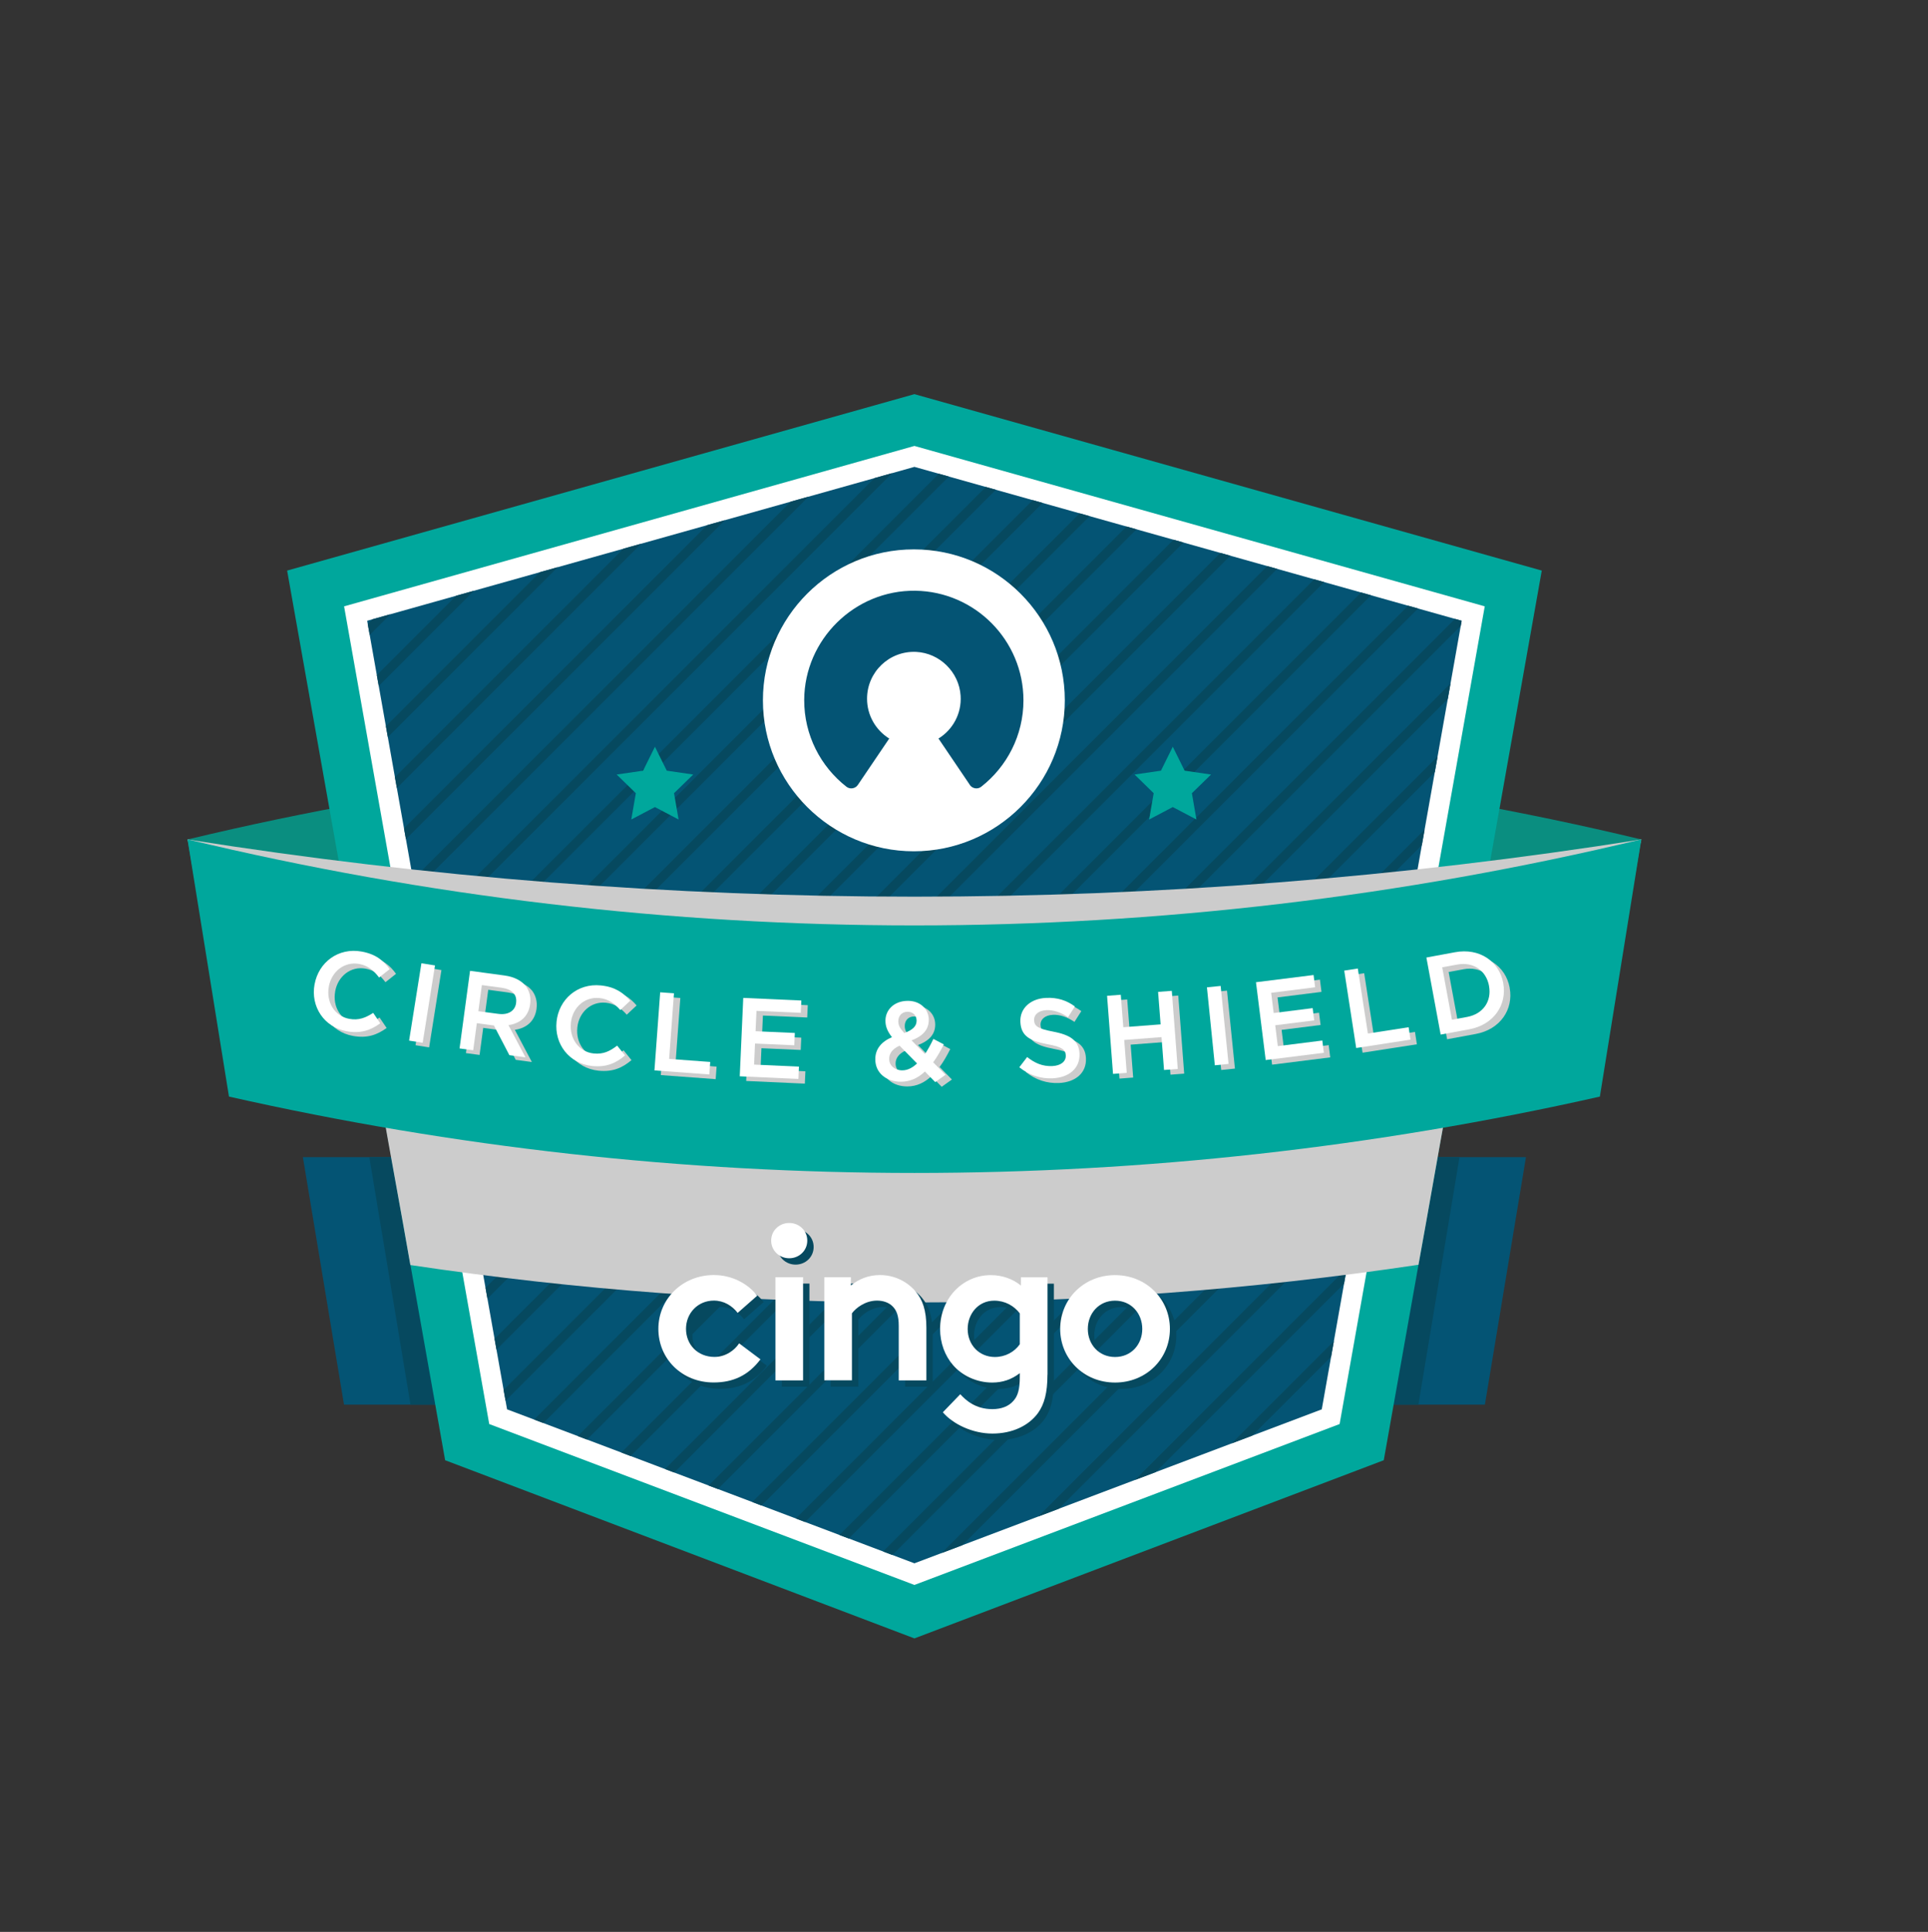 <?xml version="1.0" encoding="UTF-8"?>
<svg xmlns="http://www.w3.org/2000/svg" xmlns:xlink="http://www.w3.org/1999/xlink" viewBox="0 0 275.51 276.05">
  <rect x="0" y="0" width="275.51" height="276.05" fill="#333333" stroke="none"/>
  <defs>
    <style>
      .cls-1 {
        fill: #fff;
      }

      .cls-2 {
        fill: #06495f;
      }

      .cls-3 {
        fill: #00a79c;
      }

      .cls-4 {
        isolation: isolate;
      }

      .cls-5 {
        fill: #0a8e80;
      }

      .cls-6 {
        clip-path: url(#clippath);
      }

      .cls-7 {
        fill: none;
      }

      .cls-8 {
        fill: #ccc;
      }

      .cls-9 {
        fill: #045474;
      }

      .cls-10 {
        mix-blend-mode: multiply;
      }
    </style>
    <clipPath id="clippath">
      <polygon class="cls-7" points="188.88 201.38 130.67 223.38 72.46 201.38 52.47 88.7 130.67 66.71 208.87 88.7 188.88 201.38"/>
    </clipPath>
  </defs>
  <g class="cls-4">
    <g id="Layer_1" data-name="Layer 1">
      <g>
        <g>
          <path class="cls-5" d="m234.54,119.95c-68.28-16.39-139.46-16.39-207.74,0,1.97,11.32,3.95,22.64,5.92,33.99,64.49-14.55,131.41-14.55,195.9,0,1.98-11.34,3.95-22.67,5.92-33.99Z"/>
          <polygon class="cls-9" points="43.28 165.34 49.16 200.71 212.19 200.71 218.06 165.34 43.28 165.34"/>
          <polygon class="cls-2" points="52.78 165.34 58.66 200.71 202.69 200.71 208.56 165.34 52.78 165.34"/>
          <polygon class="cls-3" points="63.61 208.65 41.03 81.53 130.67 56.32 220.32 81.53 197.74 208.65 130.67 234.11 63.61 208.65"/>
          <polygon class="cls-1" points="69.91 203.48 49.17 86.64 130.67 63.72 212.17 86.64 191.43 203.48 130.67 226.47 69.91 203.48"/>
          <polygon class="cls-9" points="188.88 201.38 130.67 223.38 72.46 201.38 52.47 88.7 130.67 66.71 208.87 88.7 188.88 201.38"/>
          <g class="cls-6">
            <g>
              <rect class="cls-2" x="14.05" y="113.63" width="200.44" height="1.29" transform="translate(-47.33 114.27) rotate(-45)"/>
              <rect class="cls-2" x="18.08" y="118.19" width="200.44" height="1.29" transform="translate(-49.38 118.45) rotate(-45)"/>
              <rect class="cls-2" x="5.46" y="105.04" width="200.44" height="1.29" transform="translate(-43.77 105.68) rotate(-45)"/>
              <rect class="cls-2" x="9.49" y="109.6" width="200.44" height="1.29" transform="translate(-45.82 109.86) rotate(-45)"/>
              <rect class="cls-2" x="31.23" y="130.8" width="200.44" height="1.29" transform="translate(-54.45 131.45) rotate(-45)"/>
              <rect class="cls-2" x="35.26" y="135.37" width="200.44" height="1.29" transform="translate(-56.5 135.63) rotate(-45)"/>
              <rect class="cls-2" x="22.64" y="122.22" width="200.44" height="1.29" transform="translate(-50.89 122.86) rotate(-45)"/>
              <rect class="cls-2" x="26.67" y="126.78" width="200.44" height="1.29" transform="translate(-52.94 127.04) rotate(-45)"/>
              <rect class="cls-2" x="-20.31" y="79.27" width="200.44" height="1.29" transform="translate(-33.1 79.91) rotate(-45)"/>
              <rect class="cls-2" x="-16.28" y="83.83" width="200.44" height="1.29" transform="translate(-35.15 84.09) rotate(-45)"/>
              <rect class="cls-2" x="-28.9" y="70.68" width="200.44" height="1.29" transform="translate(-29.54 71.32) rotate(-45)"/>
              <rect class="cls-2" x="-24.87" y="75.24" width="200.44" height="1.29" transform="translate(-31.59 75.5) rotate(-45)"/>
              <rect class="cls-2" x="-3.13" y="96.45" width="200.44" height="1.29" transform="translate(-40.22 97.09) rotate(-45)"/>
              <rect class="cls-2" x=".9" y="101.01" width="200.44" height="1.29" transform="translate(-42.26 101.27) rotate(-45)"/>
              <rect class="cls-2" x="-11.72" y="87.86" width="200.44" height="1.29" transform="translate(-36.66 88.5) rotate(-45)"/>
              <rect class="cls-2" x="-7.69" y="92.42" width="200.44" height="1.29" transform="translate(-38.71 92.68) rotate(-45)"/>
              <rect class="cls-2" x="82.77" y="182.34" width="200.44" height="1.29" transform="translate(-75.8 182.99) rotate(-45)"/>
              <rect class="cls-2" x="86.79" y="186.91" width="200.44" height="1.29" transform="translate(-77.84 187.17) rotate(-45)"/>
              <rect class="cls-2" x="74.18" y="173.75" width="200.44" height="1.29" transform="translate(-72.24 174.4) rotate(-45)"/>
              <rect class="cls-2" x="78.21" y="178.32" width="200.44" height="1.29" transform="translate(-74.29 178.58) rotate(-45)"/>
              <rect class="cls-2" x="99.95" y="199.52" width="200.44" height="1.29" transform="translate(-82.91 200.17) rotate(-45)"/>
              <rect class="cls-2" x="103.97" y="204.09" width="200.44" height="1.29" transform="translate(-84.96 204.35) rotate(-45)"/>
              <rect class="cls-2" x="91.36" y="190.93" width="200.44" height="1.29" transform="translate(-79.35 191.58) rotate(-45)"/>
              <rect class="cls-2" x="95.38" y="195.5" width="200.44" height="1.29" transform="translate(-81.4 195.76) rotate(-45)"/>
              <rect class="cls-2" x="48.41" y="147.98" width="200.44" height="1.29" transform="translate(-61.56 148.63) rotate(-45)"/>
              <rect class="cls-2" x="52.44" y="152.55" width="200.44" height="1.29" transform="translate(-63.61 152.81) rotate(-45)"/>
              <rect class="cls-2" x="39.82" y="139.39" width="200.44" height="1.29" transform="translate(-58.01 140.04) rotate(-45)"/>
              <rect class="cls-2" x="43.85" y="143.96" width="200.44" height="1.29" transform="translate(-60.05 144.22) rotate(-45)"/>
              <rect class="cls-2" x="65.59" y="165.16" width="200.44" height="1.29" transform="translate(-68.68 165.81) rotate(-45)"/>
              <rect class="cls-2" x="69.62" y="169.73" width="200.44" height="1.29" transform="translate(-70.73 169.99) rotate(-45)"/>
              <rect class="cls-2" x="57" y="156.57" width="200.44" height="1.29" transform="translate(-65.12 157.22) rotate(-45)"/>
              <rect class="cls-2" x="61.03" y="161.14" width="200.44" height="1.29" transform="translate(-67.17 161.4) rotate(-45)"/>
            </g>
          </g>
          <g>
            <circle class="cls-9" cx="130.57" cy="100.09" r="18.5"/>
            <path class="cls-1" d="m130.59,78.5c-11.89,0-21.57,9.68-21.57,21.57s9.68,21.57,21.57,21.57,21.57-9.68,21.57-21.57-9.68-21.57-21.57-21.57Zm8,33.65l-4.48-6.62c2.02-1.25,3.33-3.54,3.16-6.13-.22-3.36-2.99-6.09-6.35-6.25-3.85-.18-7.02,2.88-7.02,6.69,0,2.4,1.27,4.51,3.17,5.69l-4.48,6.62c-.36.54-1.11.67-1.63.27-3.69-2.88-6.06-7.38-6.04-12.42.04-8.63,7.24-15.7,15.87-15.59,8.54.11,15.46,7.09,15.46,15.66,0,5.01-2.37,9.48-6.04,12.35-.51.4-1.26.27-1.63-.27Z"/>
          </g>
          <g class="cls-10">
            <path class="cls-8" d="m54.38,156.89c1.37,7.94,2.89,15.95,4.26,23.87,47.86,7.16,96.19,7.11,144.06-.04,1.44-7.86,2.77-15.67,4.22-23.59"/>
          </g>
          <polygon class="cls-3" points="93.59 106.7 95.28 110.12 99.06 110.67 96.32 113.34 96.97 117.1 93.59 115.32 90.21 117.1 90.86 113.34 88.12 110.67 91.9 110.12 93.59 106.7"/>
          <g class="cls-10">
            <path class="cls-8" d="m32.77,143.23c64.91,9.68,130.9,9.68,195.81,0,1.99-7.75,3.98-15.51,5.97-23.28-68.82,10.9-138.92,10.9-207.74,0,1.99,7.77,3.98,15.53,5.97,23.28Z"/>
          </g>
          <polygon class="cls-3" points="167.59 106.7 169.28 110.12 173.06 110.67 170.32 113.34 170.97 117.1 167.59 115.32 164.21 117.1 164.86 113.34 162.13 110.67 165.9 110.12 167.59 106.7"/>
          <path class="cls-3" d="m32.72,156.69c64.49,14.55,131.41,14.55,195.9,0,1.98-12.23,3.95-24.48,5.92-36.75-68.28,16.39-139.46,16.39-207.74,0,1.97,12.26,3.95,24.51,5.92,36.75Z"/>
          <g>
            <g>
              <path class="cls-2" d="m109.59,195.14c-1.73,2.31-3.92,3.31-6.69,3.31-4.56,0-7.9-3.4-7.9-7.66s3.43-7.69,7.93-7.69c2.55,0,4.83,1.19,6.2,2.95l-2.8,2.46c-.79-1.03-1.98-1.76-3.4-1.76-2.28,0-3.98,1.79-3.98,4.04s1.67,4.01,4.07,4.01c1.61,0,2.89-.97,3.52-1.94l3.04,2.28Z"/>
              <path class="cls-2" d="m113.69,175.66c1.43,0,2.58,1.09,2.58,2.52s-1.16,2.52-2.58,2.52-2.58-1.09-2.58-2.52,1.15-2.52,2.58-2.52Zm1.98,22.49h-3.95v-14.74h3.95v14.74Z"/>
              <path class="cls-2" d="m118.7,198.15v-14.74h3.8v1.18c1.12-.91,2.52-1.49,4.16-1.49,2.04,0,3.89.91,5.11,2.37.97,1.16,1.52,2.64,1.52,5.17v7.51h-3.95v-7.81c0-1.46-.33-2.22-.88-2.77-.52-.52-1.31-.82-2.22-.82-1.67,0-3.04,1.06-3.59,1.82v9.57h-3.95Z"/>
              <path class="cls-2" d="m150.59,197.33c0,2.64-.46,4.22-1.34,5.47-1.34,1.85-3.71,2.95-6.53,2.95s-5.62-1.34-7.08-3.04l2.49-2.58c.79.85,2.16,2.13,4.59,2.13,1.28,0,2.34-.4,3.01-1.19.61-.67.91-1.58.91-3.46v-.49c-1.19.91-2.46,1.34-3.95,1.34-2.19,0-4.28-.97-5.59-2.49-1.16-1.34-1.85-3.16-1.85-5.17,0-4.35,3.22-7.69,7.23-7.69,1.67,0,3.16.55,4.32,1.49v-1.18h3.8v13.92Zm-3.95-8.75c-.82-1.09-2.13-1.82-3.65-1.82-2.31,0-3.8,1.91-3.8,4.04,0,2.31,1.67,4.01,3.89,4.01,1.49,0,2.8-.73,3.56-1.82v-4.41Z"/>
              <path class="cls-2" d="m160.26,183.11c4.47,0,7.84,3.43,7.84,7.69s-3.37,7.66-7.84,7.66-7.84-3.4-7.84-7.66,3.37-7.69,7.84-7.69Zm0,11.7c2.31,0,3.89-1.79,3.89-4.01s-1.58-4.04-3.89-4.04-3.89,1.82-3.89,4.04,1.58,4.01,3.89,4.01Z"/>
            </g>
            <g>
              <path class="cls-1" d="m108.67,194.23c-1.73,2.31-3.92,3.31-6.69,3.31-4.56,0-7.9-3.4-7.9-7.66s3.43-7.69,7.93-7.69c2.55,0,4.83,1.19,6.2,2.95l-2.8,2.46c-.79-1.03-1.98-1.76-3.4-1.76-2.28,0-3.98,1.79-3.98,4.04s1.67,4.01,4.07,4.01c1.61,0,2.89-.97,3.52-1.94l3.04,2.28Z"/>
              <path class="cls-1" d="m112.78,174.75c1.43,0,2.58,1.09,2.58,2.52s-1.16,2.52-2.58,2.52-2.58-1.09-2.58-2.52,1.15-2.52,2.58-2.52Zm1.98,22.49h-3.95v-14.74h3.95v14.74Z"/>
              <path class="cls-1" d="m117.79,197.24v-14.74h3.8v1.18c1.12-.91,2.52-1.49,4.16-1.49,2.04,0,3.89.91,5.11,2.37.97,1.16,1.52,2.64,1.52,5.17v7.51h-3.95v-7.81c0-1.46-.33-2.22-.88-2.77-.52-.52-1.31-.82-2.22-.82-1.67,0-3.04,1.06-3.59,1.82v9.57h-3.95Z"/>
              <path class="cls-1" d="m149.68,196.42c0,2.64-.46,4.22-1.34,5.47-1.34,1.85-3.71,2.95-6.53,2.95s-5.62-1.34-7.08-3.04l2.49-2.58c.79.85,2.16,2.13,4.59,2.13,1.28,0,2.34-.4,3.01-1.19.61-.67.91-1.58.91-3.46v-.49c-1.19.91-2.46,1.34-3.95,1.34-2.19,0-4.28-.97-5.59-2.49-1.16-1.34-1.85-3.16-1.85-5.17,0-4.35,3.22-7.69,7.23-7.69,1.67,0,3.16.55,4.32,1.49v-1.18h3.8v13.92Zm-3.95-8.75c-.82-1.09-2.13-1.82-3.65-1.82-2.31,0-3.8,1.91-3.8,4.04,0,2.31,1.67,4.01,3.89,4.01,1.49,0,2.8-.73,3.56-1.82v-4.41Z"/>
              <path class="cls-1" d="m159.34,182.2c4.47,0,7.84,3.43,7.84,7.69s-3.37,7.66-7.84,7.66-7.84-3.4-7.84-7.66,3.37-7.69,7.84-7.69Zm0,11.7c2.31,0,3.89-1.79,3.89-4.01s-1.58-4.04-3.89-4.04-3.89,1.82-3.89,4.04,1.58,4.01,3.89,4.01Z"/>
            </g>
          </g>
          <g class="cls-10">
            <path class="cls-8" d="m45.87,141.32v-.03c.58-3.13,3.4-5.26,6.73-4.65,2.03.37,3.13,1.31,3.99,2.51l-1.51,1.2c-.73-.98-1.57-1.71-2.83-1.94-2.11-.39-3.95,1.06-4.35,3.22v.03c-.4,2.16.8,4.2,2.91,4.59,1.35.25,2.32-.14,3.43-.85l1.01,1.49c-1.37.98-2.77,1.51-4.83,1.13-3.21-.59-5.14-3.53-4.56-6.7Z"/>
            <path class="cls-8" d="m61.14,138.3l1.94.31-1.76,11.05-1.94-.31,1.76-11.05Z"/>
            <path class="cls-8" d="m68.07,139.39l4.95.67c1.4.19,2.43.75,3.05,1.54.5.68.73,1.55.6,2.52v.03c-.25,1.82-1.49,2.77-3.1,3l2.43,4.6-2.3-.31-2.21-4.24-2.44-.33-.52,3.87-1.95-.26,1.5-11.1Zm4.06,6.15c1.4.19,2.38-.42,2.53-1.55v-.03c.16-1.19-.6-1.95-2.05-2.15l-2.84-.38-.5,3.73,2.85.38Z"/>
            <path class="cls-8" d="m80.45,146.68v-.03c.33-3.17,2.97-5.52,6.34-5.17,2.05.21,3.22,1.06,4.18,2.19l-1.41,1.32c-.81-.92-1.7-1.58-2.98-1.71-2.13-.22-3.86,1.37-4.08,3.55v.03c-.23,2.18,1.13,4.12,3.26,4.34,1.37.14,2.3-.32,3.35-1.12l1.13,1.4c-1.29,1.09-2.64,1.72-4.72,1.51-3.25-.34-5.4-3.12-5.07-6.32Z"/>
            <path class="cls-8" d="m95.26,142.46l1.96.14-.69,9.38,5.87.43-.13,1.79-7.84-.58.82-11.17Z"/>
            <path class="cls-8" d="m107.13,143.26l8.3.37-.08,1.76-6.33-.28-.13,2.91,5.61.25-.08,1.76-5.61-.25-.13,3.01,6.41.29-.08,1.76-8.38-.38.5-11.19Z"/>
            <path class="cls-8" d="m133.09,153.78c-.96.9-2.08,1.46-3.44,1.46-2.08,0-3.65-1.26-3.65-3.2v-.03c0-1.44.85-2.48,2.38-3.14-.64-.82-.93-1.52-.93-2.34v-.03c0-1.5,1.21-2.82,3.21-2.82,1.78,0,2.98,1.2,2.98,2.7v.03c0,1.47-.97,2.35-2.46,2.92l1.92,1.95c.43-.64.83-1.38,1.2-2.16l1.49.78c-.45.9-.94,1.78-1.52,2.56l1.76,1.79-1.46,1.04-1.49-1.52Zm-1.12-1.15l-2.5-2.54c-1.04.45-1.49,1.14-1.49,1.86v.03c0,.94.79,1.63,1.87,1.63.77,0,1.47-.37,2.11-.98Zm-.07-6.1v-.03c0-.75-.53-1.26-1.28-1.26-.8,0-1.33.56-1.33,1.35v.03c0,.56.23.98.85,1.66,1.15-.42,1.76-.95,1.76-1.75Z"/>
            <path class="cls-8" d="m146.58,153.17l1.12-1.46c1.11.88,2.21,1.35,3.6,1.29,1.21-.06,1.95-.65,1.92-1.5v-.03c-.04-.8-.51-1.21-2.61-1.59-2.41-.46-3.78-1.1-3.88-3.17v-.03c-.09-1.92,1.44-3.32,3.67-3.42,1.63-.08,2.95.36,4.12,1.22l-.98,1.54c-1.04-.7-2.07-1.06-3.09-1.01-1.15.05-1.79.68-1.76,1.41v.03c.04.86.57,1.22,2.74,1.63,2.39.46,3.66,1.25,3.75,3.11v.03c.1,2.09-1.49,3.42-3.84,3.53-1.71.08-3.35-.44-4.75-1.57Z"/>
            <path class="cls-8" d="m159.12,142.96l1.96-.15.36,4.64,5.33-.41-.36-4.64,1.96-.15.85,11.16-1.96.15-.36-4.7-5.33.41.36,4.7-1.96.15-.85-11.16Z"/>
            <path class="cls-8" d="m173.38,141.75l1.96-.2,1.13,11.14-1.96.2-1.13-11.14Z"/>
            <path class="cls-8" d="m180.38,141.01l8.24-1.03.22,1.75-6.28.79.36,2.89,5.57-.7.22,1.75-5.57.7.37,2.98,6.36-.8.22,1.75-8.31,1.04-1.39-11.11Z"/>
            <path class="cls-8" d="m193,139.36l1.94-.3,1.44,9.29,5.82-.9.27,1.77-7.76,1.2-1.71-11.07Z"/>
            <path class="cls-8" d="m204.75,137.49l4.11-.76c3.46-.64,6.29,1.29,6.87,4.39v.03c.58,3.1-1.37,5.95-4.83,6.59l-4.11.76-2.04-11.01Zm5.82,8.49c2.31-.43,3.53-2.27,3.13-4.42v-.03c-.4-2.16-2.21-3.46-4.52-3.04l-2.17.4,1.39,7.49,2.17-.4Z"/>
          </g>
        </g>
        <g>
          <path class="cls-1" d="m44.96,140.65v-.03c.58-3.13,3.4-5.26,6.73-4.65,2.03.37,3.13,1.31,3.99,2.51l-1.51,1.2c-.73-.98-1.57-1.7-2.83-1.94-2.11-.39-3.95,1.06-4.35,3.22v.03c-.4,2.16.8,4.2,2.91,4.59,1.35.25,2.32-.14,3.43-.85l1.01,1.49c-1.37.98-2.77,1.51-4.83,1.13-3.21-.59-5.14-3.53-4.56-6.7Z"/>
          <path class="cls-1" d="m60.22,137.64l1.94.31-1.76,11.05-1.94-.31,1.76-11.05Z"/>
          <path class="cls-1" d="m67.16,138.72l4.95.67c1.4.19,2.43.75,3.05,1.54.5.68.73,1.55.6,2.52v.03c-.25,1.82-1.49,2.77-3.1,3l2.43,4.6-2.3-.31-2.21-4.24-2.44-.33-.52,3.87-1.95-.26,1.5-11.1Zm4.06,6.15c1.4.19,2.38-.42,2.53-1.55v-.03c.16-1.19-.6-1.95-2.05-2.15l-2.84-.38-.5,3.73,2.85.38Z"/>
          <path class="cls-1" d="m79.53,146.01v-.03c.33-3.17,2.97-5.52,6.34-5.17,2.05.21,3.22,1.06,4.18,2.19l-1.41,1.32c-.81-.92-1.7-1.58-2.98-1.71-2.13-.22-3.86,1.37-4.08,3.55v.03c-.23,2.18,1.13,4.12,3.26,4.34,1.37.14,2.3-.32,3.35-1.12l1.13,1.4c-1.29,1.09-2.64,1.72-4.72,1.51-3.25-.34-5.4-3.12-5.07-6.32Z"/>
          <path class="cls-1" d="m94.35,141.79l1.96.14-.69,9.38,5.87.43-.13,1.79-7.84-.58.82-11.17Z"/>
          <path class="cls-1" d="m106.21,142.59l8.3.37-.08,1.76-6.33-.28-.13,2.91,5.61.25-.08,1.76-5.61-.25-.13,3.01,6.41.29-.08,1.76-8.38-.38.5-11.19Z"/>
          <path class="cls-1" d="m132.17,153.11c-.96.9-2.08,1.46-3.44,1.46-2.08,0-3.65-1.26-3.65-3.2v-.03c0-1.44.85-2.48,2.38-3.14-.64-.82-.93-1.52-.93-2.34v-.03c0-1.5,1.21-2.82,3.21-2.82,1.78,0,2.98,1.2,2.98,2.7v.03c0,1.47-.97,2.35-2.46,2.92l1.92,1.95c.43-.64.83-1.38,1.2-2.16l1.49.78c-.45.9-.94,1.78-1.52,2.56l1.76,1.79-1.46,1.04-1.49-1.52Zm-1.12-1.15l-2.5-2.54c-1.04.45-1.49,1.14-1.49,1.86v.03c0,.94.79,1.63,1.87,1.63.77,0,1.47-.37,2.11-.98Zm-.07-6.1v-.03c0-.75-.53-1.26-1.28-1.26-.8,0-1.33.56-1.33,1.35v.03c0,.56.23.98.85,1.66,1.15-.42,1.76-.95,1.76-1.75Z"/>
          <path class="cls-1" d="m145.66,152.5l1.12-1.46c1.11.88,2.21,1.35,3.6,1.29,1.21-.06,1.95-.65,1.92-1.5v-.03c-.04-.8-.51-1.21-2.61-1.59-2.41-.46-3.78-1.1-3.88-3.17v-.03c-.09-1.92,1.44-3.32,3.67-3.42,1.63-.08,2.95.36,4.12,1.22l-.98,1.54c-1.04-.7-2.07-1.06-3.09-1.01-1.15.05-1.79.68-1.76,1.41v.03c.04.86.57,1.22,2.74,1.63,2.39.46,3.66,1.25,3.75,3.11v.03c.1,2.09-1.49,3.42-3.84,3.53-1.71.08-3.35-.44-4.75-1.57Z"/>
          <path class="cls-1" d="m158.2,142.29l1.96-.15.36,4.64,5.33-.41-.36-4.64,1.96-.15.85,11.16-1.96.15-.36-4.7-5.33.41.36,4.7-1.96.15-.85-11.16Z"/>
          <path class="cls-1" d="m172.47,141.08l1.96-.2,1.13,11.14-1.96.2-1.13-11.14Z"/>
          <path class="cls-1" d="m179.47,140.35l8.24-1.03.22,1.75-6.28.79.36,2.89,5.57-.7.22,1.75-5.57.7.37,2.98,6.36-.8.22,1.75-8.31,1.04-1.39-11.11Z"/>
          <path class="cls-1" d="m192.09,138.69l1.94-.3,1.44,9.29,5.82-.9.27,1.77-7.76,1.2-1.71-11.06Z"/>
          <path class="cls-1" d="m203.83,136.82l4.11-.76c3.46-.64,6.29,1.29,6.87,4.39v.03c.58,3.1-1.37,5.95-4.83,6.59l-4.11.76-2.04-11.01Zm5.82,8.49c2.31-.43,3.53-2.27,3.13-4.42v-.03c-.4-2.15-2.21-3.46-4.52-3.04l-2.17.4,1.39,7.49,2.17-.4Z"/>
        </g>
      </g>
    </g>
  </g>
</svg>